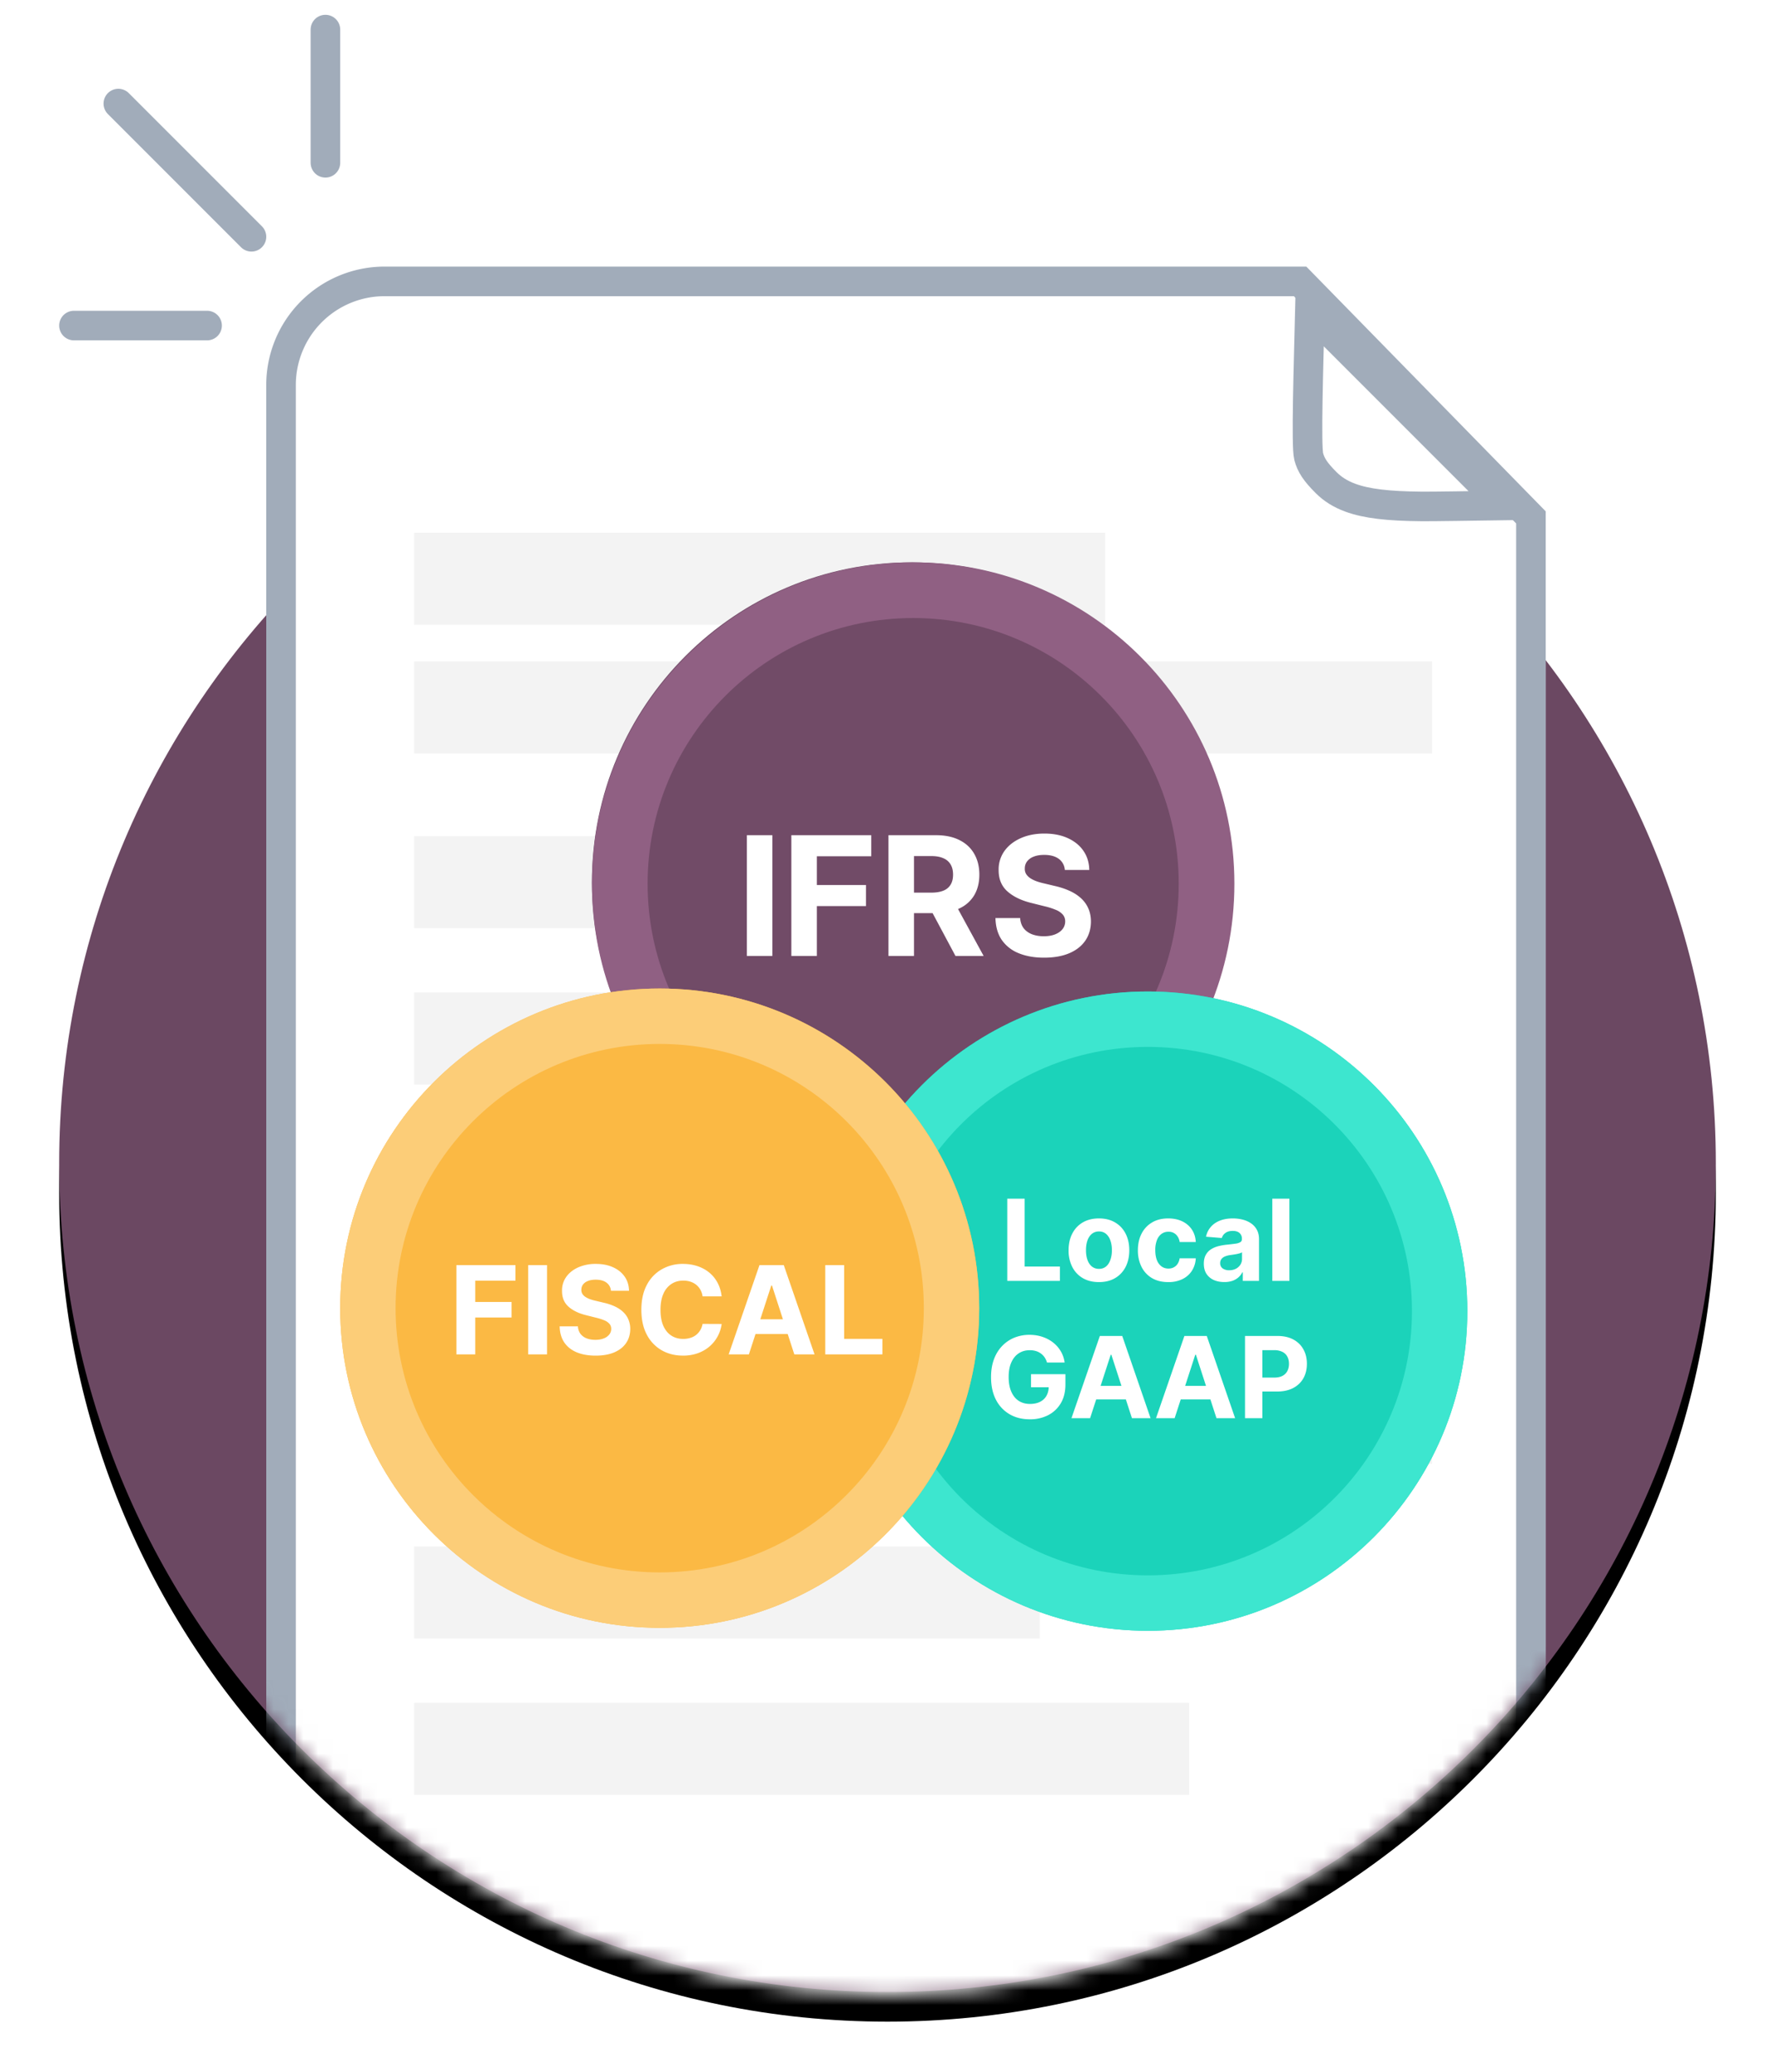 <svg xmlns="http://www.w3.org/2000/svg" width="120" height="140" viewBox="0 0 120 140" fill="none">
  <g clip-path="url(#a)">
    <g filter="url(#b)">
      <path fill="#000" d="M60 134.614c30.928 0 56-25.072 56-56s-25.072-56-56-56-56 25.072-56 56 25.072 56 56 56Z"/>
    </g>
    <path fill="url(#c)" d="M60 134.614c30.928 0 56-25.072 56-56s-25.072-56-56-56-56 25.072-56 56 25.072 56 56 56Z"/>
    <mask id="d" width="112" height="123" x="4" y="12" maskUnits="userSpaceOnUse" style="mask-type:luminance">
      <path fill="#fff" d="M60 134.807c30.928 0 56-25.135 56-56.14V12H4v66.667c0 31.005 25.072 56.14 56 56.14Z"/>
    </mask>
    <g mask="url(#d)">
      <path fill="#fff" d="M26 18.015h62.315L104.5 34.556v92.274c0 9.388-7.611 17-17 17H35c-9.389 0-17-7.612-17-17V26.015a8 8 0 0 1 8-8Z"/>
      <path stroke="#A1ACBA" stroke-width="2" d="M103.5 34.964 87.894 19.015H26a7 7 0 0 0-7 7V126.83c0 8.836 7.163 16 16 16h52.5c8.837 0 16-7.164 16-16V34.964Z" clip-rule="evenodd"/>
    </g>
    <mask id="e" width="112" height="123" x="4" y="12" maskUnits="userSpaceOnUse" style="mask-type:luminance">
      <path fill="#fff" d="M60 134.807c30.928 0 56-25.135 56-56.14V12H4v66.667c0 31.005 25.072 56.14 56 56.14Z"/>
    </mask>
    <g mask="url(#e)">
      <path stroke="#A1ACBA" stroke-width="2" d="M88.555 21.049c-.087 3.598-.266 9.089-.078 9.804.154.584.456 1.04 1.174 1.758.447.448.977.777 1.634 1.02 1.1.404 2.55.572 4.837.592.752.007 3.422-.037 5.54-.067L88.555 21.049Z" clip-rule="evenodd"/>
    </g>
    <path stroke="#A1ACBA" stroke-linecap="round" stroke-width="2" d="M17 16 8 7m14 4V2M5 22h9"/>
    <path fill="#000" fill-opacity=".05" d="M74.716 36H28v6.214h46.716V36ZM28 84h46.716v6.214H28V84ZM28 92.7h68.812v6.214H28V92.7ZM70.297 104.506H28v6.214h42.297v-6.214ZM28 115.07h52.398v6.214H28v-6.214ZM28 44.7h68.812v6.214H28V44.7ZM70.297 56.506H28v6.214h42.297v-6.214ZM28 67.07h52.398v6.214H28V67.07Z"/>
    <path fill="#714B67" d="M83.218 59.6c0 11.93-9.67 21.6-21.6 21.6-11.93 0-21.6-9.67-21.6-21.6 0-11.93 9.67-21.6 21.6-21.6 11.93 0 21.6 9.67 21.6 21.6Z"/>
    <path fill="#906083" fill-rule="evenodd" d="M61.735 77.67c9.915 0 17.953-8.038 17.953-17.953S71.65 41.764 61.735 41.764s-17.953 8.038-17.953 17.953S51.82 77.67 61.735 77.67Zm0 3.764c11.994 0 21.717-9.723 21.717-21.717C83.452 47.723 73.729 38 61.735 38c-11.994 0-21.717 9.723-21.717 21.717 0 11.994 9.723 21.717 21.717 21.717Z" clip-rule="evenodd"/>
    <path fill="#fff" d="M71.988 58.786a1.008 1.008 0 0 0-.41-.75c-.242-.177-.57-.266-.984-.266-.282 0-.52.04-.714.12a1.004 1.004 0 0 0-.446.322.777.777 0 0 0-.151.47.672.672 0 0 0 .091.383c.07.108.164.203.283.282.12.078.258.145.415.204a4.3 4.3 0 0 0 .502.143l.733.175c.356.08.682.186.98.32.297.132.555.295.773.49.218.193.386.421.506.684.122.263.184.565.187.905-.003.5-.13.932-.382 1.299-.25.364-.611.647-1.084.848-.47.2-1.037.3-1.701.3-.66 0-1.233-.102-1.722-.304a2.52 2.52 0 0 1-1.14-.896c-.27-.398-.412-.891-.425-1.478h1.669c.019.273.097.502.235.685.14.18.328.317.562.41.236.09.503.136.8.136.293 0 .547-.043.762-.127.217-.085.386-.204.506-.355a.819.819 0 0 0 .179-.522.678.678 0 0 0-.163-.462 1.24 1.24 0 0 0-.47-.319 4.793 4.793 0 0 0-.754-.24l-.888-.222c-.688-.168-1.231-.43-1.63-.785-.398-.356-.596-.835-.593-1.438a2.138 2.138 0 0 1 .394-1.295c.268-.37.636-.658 1.104-.865.467-.207.998-.31 1.594-.31.605 0 1.134.103 1.585.31.454.207.808.495 1.06.865.252.369.382.797.39 1.283h-1.653ZM53.5 64.599v-8.16h5.403v1.422h-3.678v1.945h3.32v1.422h-3.32v3.37H53.5ZM60.065 64.599v-8.16h3.22c.616 0 1.142.11 1.578.33.438.218.771.528 1 .929.23.398.346.867.346 1.406 0 .542-.117 1.008-.35 1.399a2.274 2.274 0 0 1-1.016.892c-.441.207-.975.311-1.602.311h-2.156V60.32h1.877c.33 0 .603-.046.82-.136a.975.975 0 0 0 .487-.406c.109-.18.163-.405.163-.674 0-.27-.054-.499-.163-.685a1.001 1.001 0 0 0-.49-.422c-.218-.099-.493-.148-.825-.148h-1.163v6.75h-1.726Zm4.407-3.714L66.5 64.6h-1.904l-1.985-3.714h1.861ZM52.216 56.439v8.16h-1.725v-8.16h1.725Z"/>
    <path fill="#1BD3BA" d="M99.2 88.6c0 11.929-9.67 21.6-21.6 21.6-11.93 0-21.6-9.671-21.6-21.6C56 76.67 65.67 67 77.6 67c11.93 0 21.6 9.67 21.6 21.6Z"/>
    <path fill="#3DE6CF" fill-rule="evenodd" d="M77.6 106.456c9.862 0 17.856-7.994 17.856-17.856 0-9.862-7.994-17.856-17.856-17.856-9.862 0-17.856 7.994-17.856 17.856 0 9.862 7.994 17.856 17.856 17.856Zm0 3.744c11.93 0 21.6-9.671 21.6-21.6 0-11.93-9.67-21.6-21.6-21.6C65.67 67 56 76.67 56 88.6c0 11.929 9.67 21.6 21.6 21.6Z" clip-rule="evenodd"/>
    <path fill="#fff" d="M84.17 95.835v-5.557h2.192c.421 0 .78.08 1.077.241.297.16.523.381.678.665.158.282.236.608.236.977s-.08.694-.238.977c-.16.282-.39.501-.692.659-.3.157-.664.236-1.091.236h-1.397v-.942h1.207c.226 0 .413-.038.559-.116a.773.773 0 0 0 .331-.328c.074-.142.111-.303.111-.486 0-.185-.037-.346-.111-.483a.742.742 0 0 0-.331-.323 1.209 1.209 0 0 0-.564-.117h-.793v4.597H84.17ZM79.412 95.835h-1.26l1.92-5.557h1.513l1.916 5.557h-1.26l-1.391-4.287h-.044l-1.394 4.287Zm-.079-2.185h2.974v.917h-2.974v-.917ZM73.696 95.835h-1.259l1.919-5.557h1.514l1.915 5.557h-1.259l-1.392-4.287h-.043l-1.395 4.287Zm-.078-2.185h2.973v.917h-2.973v-.917ZM70.782 92.074a1.219 1.219 0 0 0-.16-.35 1.084 1.084 0 0 0-.589-.426 1.421 1.421 0 0 0-.415-.057c-.284 0-.533.07-.749.212-.213.14-.38.346-.499.616-.12.267-.179.595-.179.982s.059.716.177.987c.117.272.284.479.499.622.215.14.47.211.762.211.266 0 .493-.047.681-.14.19-.097.335-.231.434-.405a1.2 1.2 0 0 0 .152-.616l.239.035h-1.433v-.884h2.326v.7c0 .488-.103.908-.31 1.259-.206.349-.49.618-.852.808a2.655 2.655 0 0 1-1.242.282c-.521 0-.979-.114-1.373-.344a2.392 2.392 0 0 1-.923-.985c-.219-.427-.328-.933-.328-1.52 0-.45.065-.851.195-1.204.132-.355.317-.655.554-.9a2.39 2.39 0 0 1 .827-.563 2.682 2.682 0 0 1 1.023-.192c.315 0 .608.046.88.138.27.09.511.22.721.385.212.167.385.365.518.595.134.228.22.479.258.754h-1.194ZM87.17 81v5.557h-1.157V81h1.156ZM82.77 86.635c-.266 0-.503-.046-.711-.138a1.145 1.145 0 0 1-.494-.415c-.12-.185-.18-.414-.18-.69 0-.23.043-.425.128-.583.085-.157.201-.284.347-.38.147-.095.314-.168.5-.216a3.81 3.81 0 0 1 .591-.104c.243-.025.438-.048.586-.07a.829.829 0 0 0 .323-.103.226.226 0 0 0 .1-.201v-.016a.5.5 0 0 0-.162-.4c-.107-.093-.259-.14-.456-.14-.208 0-.373.046-.496.138a.637.637 0 0 0-.245.342l-1.069-.087c.055-.253.161-.472.32-.656.16-.187.365-.33.616-.43.254-.1.547-.151.88-.151.231 0 .453.027.664.081.214.055.403.139.567.253.167.114.298.26.394.44.096.177.144.389.144.637v2.81H84.02v-.577h-.032c-.067.13-.157.245-.269.344a1.241 1.241 0 0 1-.404.231 1.67 1.67 0 0 1-.546.081Zm.33-.797c.17 0 .32-.034.45-.1a.797.797 0 0 0 .308-.277.713.713 0 0 0 .11-.394v-.442a.621.621 0 0 1-.148.065 2.722 2.722 0 0 1-.21.052c-.077.014-.155.028-.233.04l-.211.03c-.136.02-.254.052-.356.095a.568.568 0 0 0-.236.177.43.43 0 0 0-.084.27.42.42 0 0 0 .171.362.746.746 0 0 0 .44.122ZM78.98 86.638c-.427 0-.794-.09-1.102-.271a1.834 1.834 0 0 1-.705-.76 2.456 2.456 0 0 1-.245-1.118c0-.427.083-.801.247-1.123.167-.324.403-.576.709-.757.305-.183.669-.274 1.09-.274.364 0 .682.066.955.198.273.132.49.317.649.556.159.239.247.52.263.841h-1.09a.842.842 0 0 0-.245-.502.699.699 0 0 0-.513-.192.776.776 0 0 0-.47.146.933.933 0 0 0-.308.42 1.797 1.797 0 0 0-.112.671c0 .266.037.492.109.678a.941.941 0 0 0 .312.426c.134.098.29.147.47.147.131 0 .25-.027.355-.082a.686.686 0 0 0 .263-.236.903.903 0 0 0 .138-.377h1.091a1.709 1.709 0 0 1-.26.841c-.154.24-.367.429-.638.565a2.131 2.131 0 0 1-.963.203ZM74.294 86.638c-.421 0-.786-.09-1.093-.269a1.838 1.838 0 0 1-.709-.754 2.43 2.43 0 0 1-.25-1.126c0-.43.084-.806.25-1.129.167-.323.403-.575.709-.754.307-.18.672-.271 1.093-.271.421 0 .785.09 1.09.271.308.18.545.43.712.755.166.322.25.698.25 1.128 0 .427-.084.802-.25 1.126a1.832 1.832 0 0 1-.711.755c-.306.179-.67.268-1.091.268Zm.005-.895a.718.718 0 0 0 .48-.163c.129-.11.226-.26.29-.45.068-.19.101-.406.101-.649 0-.242-.033-.458-.1-.648a1.01 1.01 0 0 0-.29-.45.711.711 0 0 0-.48-.166.736.736 0 0 0-.489.165c-.13.11-.229.26-.296.45-.065.19-.097.407-.097.65 0 .242.032.458.097.648.067.19.166.34.296.45a.744.744 0 0 0 .488.163ZM68.097 86.557V81h1.175v4.588h2.383v.969h-3.558Z"/>
    <path fill="#FBB944" d="M66.2 88.4c0 11.929-9.67 21.6-21.6 21.6-11.93 0-21.6-9.671-21.6-21.6 0-11.93 9.67-21.6 21.6-21.6 11.93 0 21.6 9.67 21.6 21.6Z"/>
    <path fill="#FCCD78" fill-rule="evenodd" d="M44.6 106.256c9.862 0 17.856-7.994 17.856-17.856 0-9.862-7.994-17.856-17.856-17.856-9.862 0-17.856 7.994-17.856 17.856 0 9.862 7.994 17.856 17.856 17.856Zm0 3.744c11.93 0 21.6-9.671 21.6-21.6 0-11.93-9.67-21.6-21.6-21.6-11.93 0-21.6 9.67-21.6 21.6 0 11.929 9.67 21.6 21.6 21.6Z" clip-rule="evenodd"/>
    <path fill="#fff" d="M55.793 91.523v-6.031h1.276v4.98h2.586v1.052h-3.862ZM50.629 91.523h-1.367l2.082-6.031h1.644l2.08 6.031H53.7L52.19 86.87h-.047l-1.514 4.653Zm-.086-2.37h3.228v.995h-3.228v-.995ZM48.788 87.603h-1.29a1.263 1.263 0 0 0-.145-.444 1.133 1.133 0 0 0-.28-.336 1.232 1.232 0 0 0-.394-.212 1.512 1.512 0 0 0-.48-.074c-.312 0-.584.078-.816.233a1.487 1.487 0 0 0-.539.671c-.128.293-.191.648-.191 1.066 0 .43.063.792.191 1.084.13.293.31.514.542.663.232.15.5.224.804.224.17 0 .329-.023.474-.068a1.137 1.137 0 0 0 .674-.518 1.25 1.25 0 0 0 .16-.43l1.29.006a2.41 2.41 0 0 1-.783 1.487c-.222.2-.488.36-.796.477a2.921 2.921 0 0 1-1.04.174c-.538 0-1.019-.122-1.443-.365a2.594 2.594 0 0 1-1.001-1.058c-.244-.461-.365-1.02-.365-1.676 0-.657.123-1.217.37-1.678a2.586 2.586 0 0 1 1.008-1.055 2.823 2.823 0 0 1 1.431-.365c.35 0 .674.05.972.147.3.099.567.242.799.43.231.187.42.416.565.687.147.27.242.58.283.93ZM41.303 87.226a.745.745 0 0 0-.303-.553c-.179-.132-.421-.198-.728-.198-.208 0-.384.03-.527.089a.742.742 0 0 0-.33.238.574.574 0 0 0-.112.348.497.497 0 0 0 .068.282c.051.081.12.15.21.21.087.056.19.107.305.15.116.041.24.076.371.106l.542.13c.264.058.505.137.725.235.22.098.41.219.571.362.161.144.286.313.374.507a1.6 1.6 0 0 1 .139.668c-.002.37-.096.69-.283.96-.184.27-.452.479-.801.628-.348.147-.767.22-1.258.22-.487 0-.91-.074-1.272-.223-.36-.15-.64-.37-.842-.663-.2-.294-.306-.658-.316-1.092h1.235a.927.927 0 0 0 .173.506.967.967 0 0 0 .416.304c.174.066.372.1.592.1.216 0 .403-.032.562-.095a.862.862 0 0 0 .374-.262.605.605 0 0 0 .133-.385c0-.136-.04-.25-.121-.342a.915.915 0 0 0-.348-.236 3.534 3.534 0 0 0-.556-.176l-.657-.165c-.509-.124-.91-.318-1.205-.58-.294-.264-.44-.618-.438-1.064a1.58 1.58 0 0 1 .291-.957c.198-.273.47-.486.816-.64a2.88 2.88 0 0 1 1.178-.229c.448 0 .839.077 1.172.23.336.153.597.366.784.639.186.273.282.589.288.948h-1.222ZM36.982 85.492v6.031h-1.276v-6.031h1.276ZM30.855 91.523v-6.031h3.993v1.05H32.13v1.438h2.453v1.052H32.13v2.492h-1.275Z"/>
  </g>
  <defs>
    <linearGradient id="c" x1="10227.8" x2="2883.18" y1="11222.6" y2="22.613" gradientUnits="userSpaceOnUse">
      <stop stop-color="#875A7B"/>
      <stop offset="1" stop-color="#6B4862"/>
    </linearGradient>
    <clipPath id="a">
      <path fill="#fff" d="M0 0h120v140H0z"/>
    </clipPath>
    <filter id="b" width="120" height="120" x="0" y="20.614" color-interpolation-filters="sRGB" filterUnits="userSpaceOnUse">
      <feFlood flood-opacity="0" result="BackgroundImageFix"/>
      <feColorMatrix in="SourceAlpha" result="hardAlpha" values="0 0 0 0 0 0 0 0 0 0 0 0 0 0 0 0 0 0 127 0"/>
      <feOffset dy="2"/>
      <feGaussianBlur stdDeviation="2"/>
      <feColorMatrix values="0 0 0 0 0 0 0 0 0 0 0 0 0 0 0 0 0 0 0.106 0"/>
      <feBlend in2="BackgroundImageFix" result="effect1_dropShadow_7_114"/>
      <feBlend in="SourceGraphic" in2="effect1_dropShadow_7_114" result="shape"/>
    </filter>
  </defs>
</svg>
